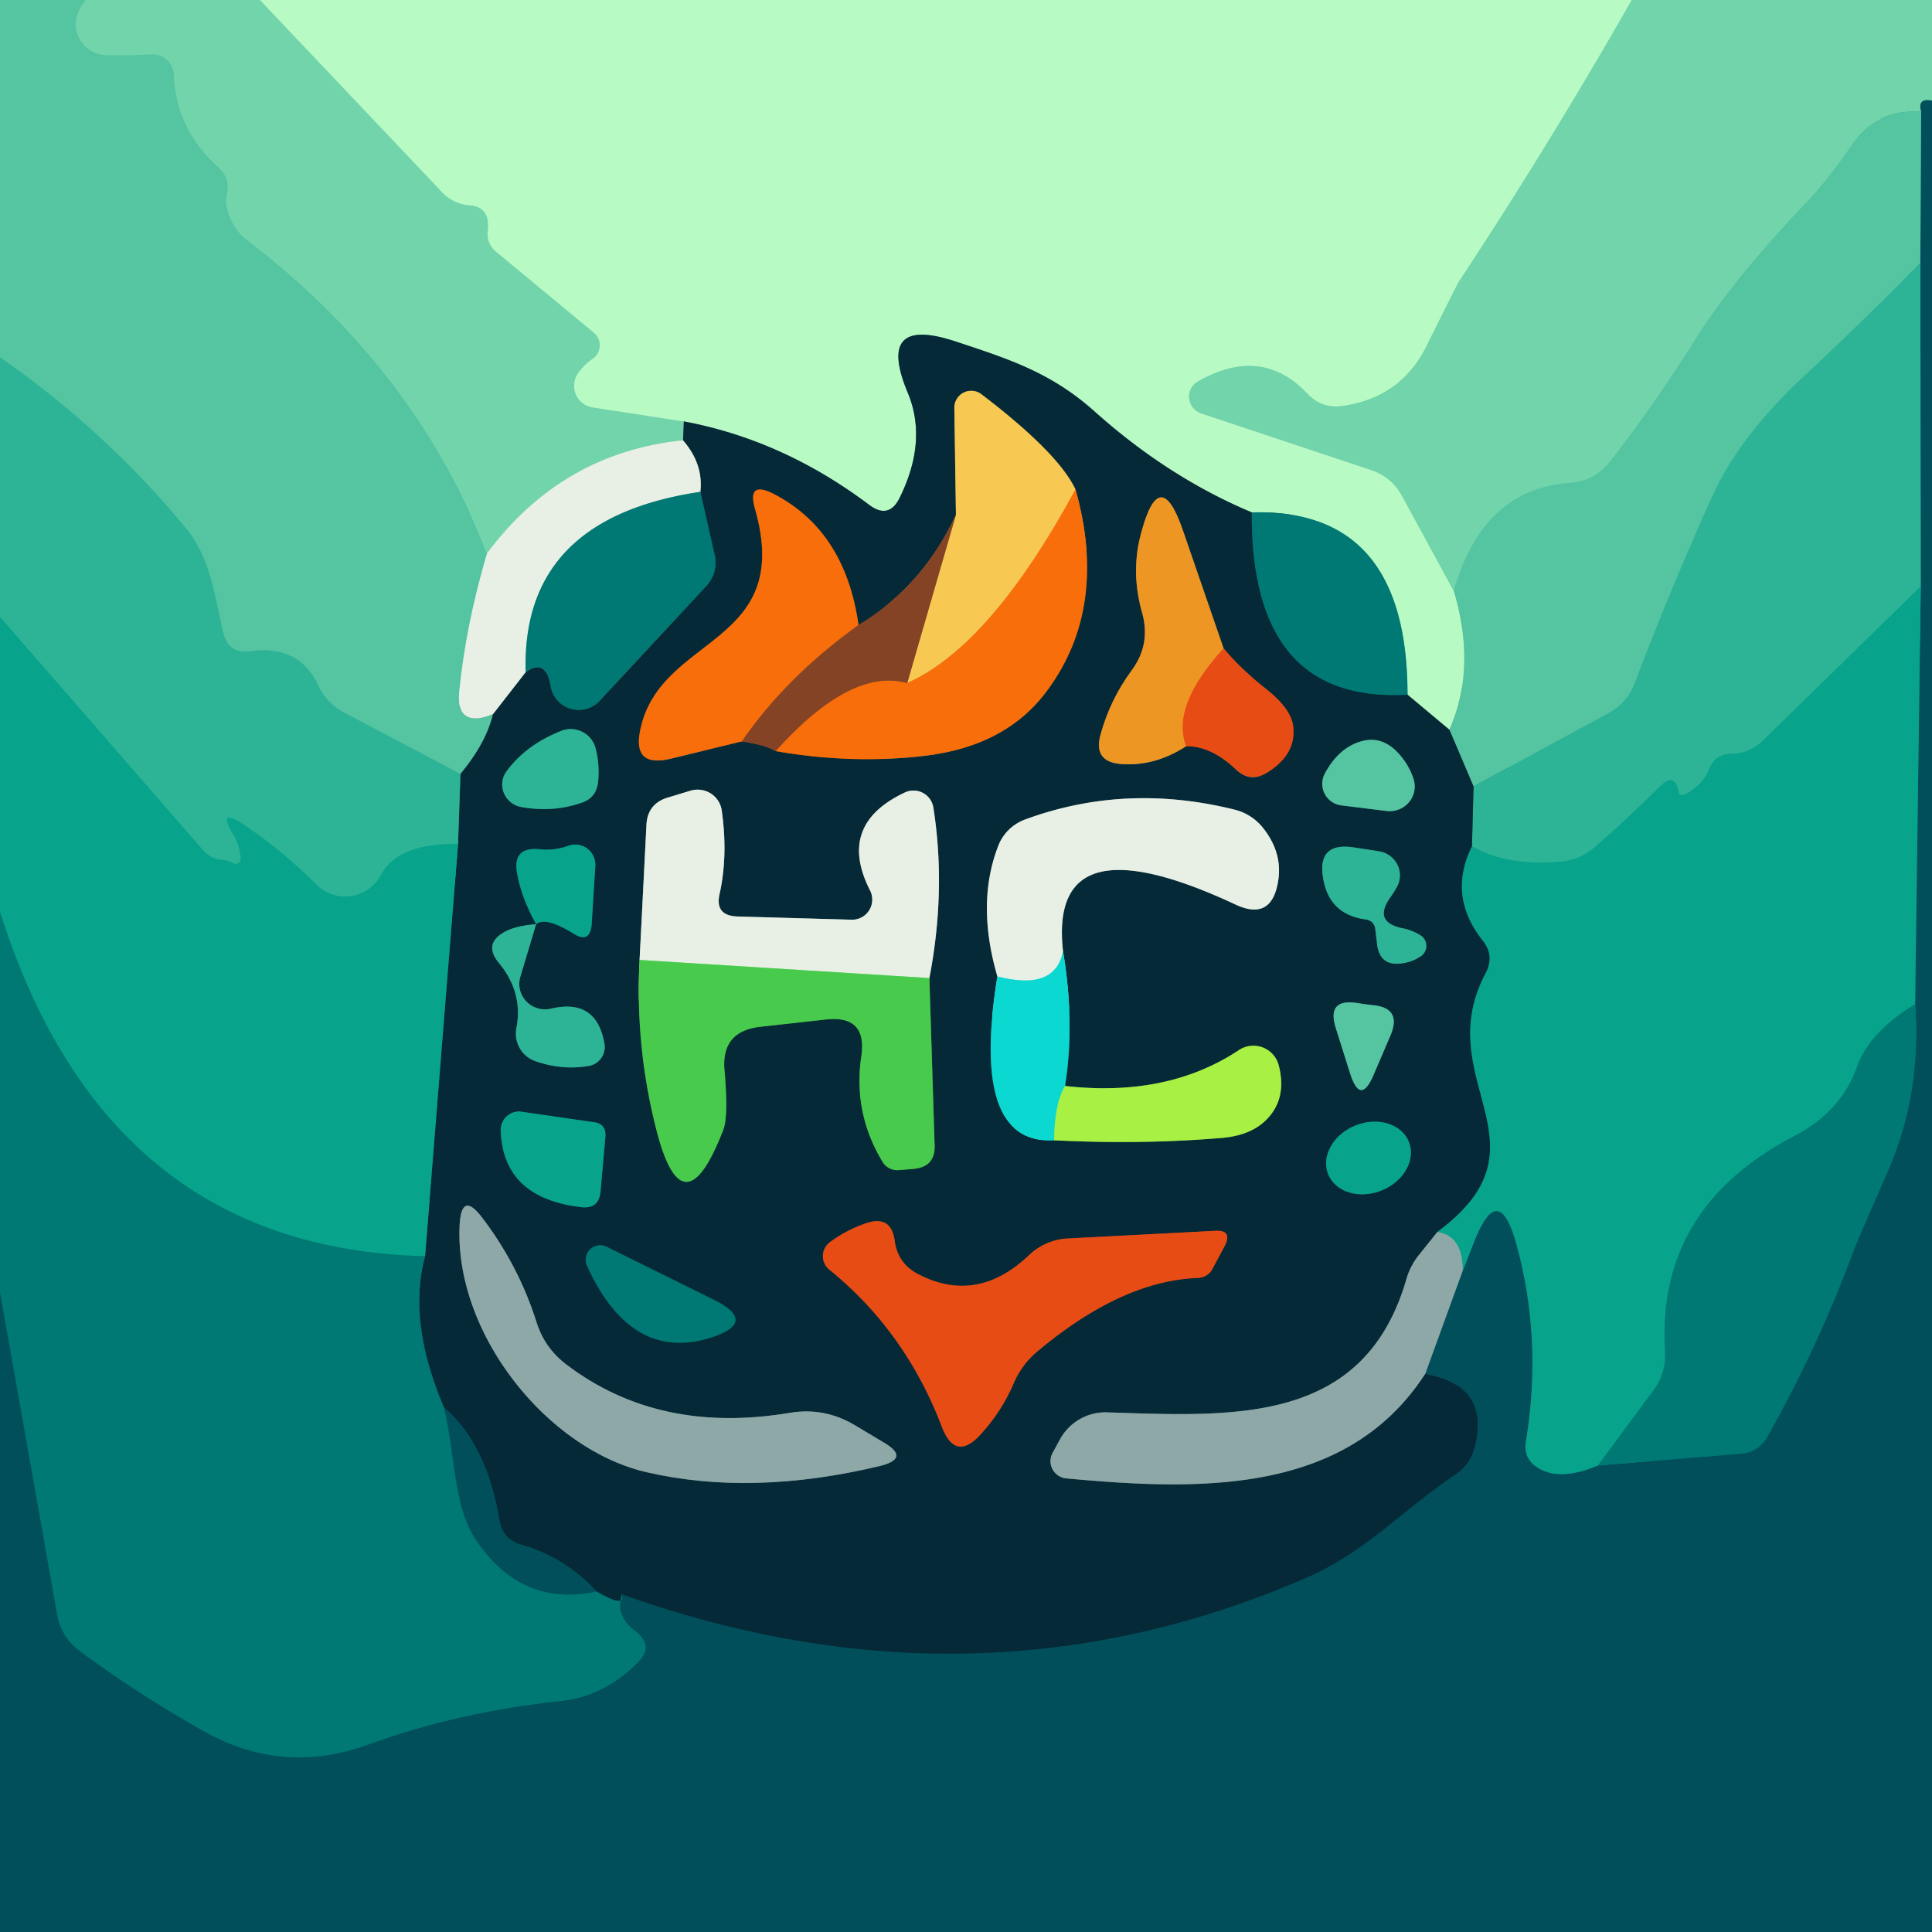 <?xml version="1.0" encoding="UTF-8" standalone="no"?>
<!DOCTYPE svg PUBLIC "-//W3C//DTD SVG 1.1//EN" "http://www.w3.org/Graphics/SVG/1.1/DTD/svg11.dtd">
<svg xmlns="http://www.w3.org/2000/svg" version="1.1" viewBox="0.00 0.00 48.00 48.00">
<g stroke-width="2.00" fill="none" stroke-linecap="butt">
<path stroke="#63cca6" vector-effect="non-scaling-stroke" d="
  M 2.13 0.00
  Q 1.73 0.52 1.97 0.95
  Q 2.20 1.37 2.69 1.37
  Q 3.24 1.38 3.77 1.35
  A 0.53 0.53 0.0 0 1 4.32 1.86
  Q 4.37 3.22 5.45 4.18
  A 0.65 0.65 0.0 0 1 5.64 4.81
  Q 5.59 5.02 5.65 5.22
  Q 5.78 5.68 6.13 5.96
  Q 10.33 9.16 12.10 13.75"
/>
<path stroke="#9edac3" vector-effect="non-scaling-stroke" d="
  M 12.10 13.75
  Q 11.57 15.55 11.41 17.19
  Q 11.37 17.61 11.54 17.76
  Q 11.77 17.95 12.25 17.74"
/>
<path stroke="#2d776c" vector-effect="non-scaling-stroke" d="
  M 12.25 17.74
  Q 12.08 18.46 11.44 19.23"
/>
<path stroke="#41bc9c" vector-effect="non-scaling-stroke" d="
  M 11.44 19.23
  L 8.54 17.70
  Q 8.11 17.47 7.90 17.02
  Q 7.43 16.02 6.23 16.18
  Q 5.67 16.26 5.54 15.70
  C 5.33 14.79 5.22 13.84 4.60 13.10
  Q 2.58 10.67 0.00 8.88"
/>
<path stroke="#95e7b7" vector-effect="non-scaling-stroke" d="
  M 6.46 0.00
  L 10.99 4.78
  Q 11.27 5.07 11.67 5.10
  Q 12.19 5.14 12.12 5.74
  A 0.57 0.56 24.4 0 0 12.31 6.24
  L 14.75 8.26
  A 0.41 0.41 0.0 0 1 14.72 8.92
  Q 14.50 9.07 14.36 9.28
  A 0.54 0.54 0.0 0 0 14.72 10.12
  L 16.99 10.47"
/>
<path stroke="#3c7f71" vector-effect="non-scaling-stroke" d="
  M 16.99 10.47
  L 16.97 10.94"
/>
<path stroke="#ade2c7" vector-effect="non-scaling-stroke" d="
  M 16.97 10.94
  Q 13.96 11.25 12.10 13.75"
/>
<path stroke="#95e7b7" vector-effect="non-scaling-stroke" d="
  M 40.54 0.00
  Q 38.50 3.58 36.25 6.99
  Q 36.21 7.05 35.44 8.60
  Q 34.80 9.89 33.33 10.09
  Q 32.84 10.15 32.49 9.79
  Q 31.35 8.57 29.76 9.48
  A 0.44 0.43 39.4 0 0 29.84 10.27
  L 34.07 11.68
  Q 34.57 11.85 34.82 12.30
  L 36.12 14.68"
/>
<path stroke="#86dfb3" vector-effect="non-scaling-stroke" d="
  M 36.12 14.68
  Q 36.69 16.61 36.01 18.13"
/>
<path stroke="#5f927e" vector-effect="non-scaling-stroke" d="
  M 36.01 18.13
  L 34.97 17.26"
/>
<path stroke="#5cb99c" vector-effect="non-scaling-stroke" d="
  M 34.97 17.26
  Q 34.97 12.62 31.10 12.73"
/>
<path stroke="#5f927e" vector-effect="non-scaling-stroke" d="
  M 31.10 12.73
  Q 29.02 11.86 27.18 10.21
  C 26.10 9.25 25.06 8.92 23.73 8.48
  Q 21.75 7.83 22.55 9.75
  Q 23.05 10.94 22.36 12.35
  Q 22.09 12.92 21.59 12.54
  Q 19.45 10.93 16.99 10.47"
/>
<path stroke="#399283" vector-effect="non-scaling-stroke" d="
  M 48.00 2.50
  Q 47.63 2.43 47.73 2.77"
/>
<path stroke="#63cca6" vector-effect="non-scaling-stroke" d="
  M 47.73 2.77
  Q 46.60 2.72 46.01 3.60
  Q 45.44 4.44 44.88 5.03
  Q 43.05 6.95 42.11 8.45
  Q 41.07 10.10 40.00 11.47
  Q 39.61 11.96 39.00 12.00
  Q 36.84 12.15 36.12 14.68"
/>
<path stroke="#006467" vector-effect="non-scaling-stroke" d="
  M 0.00 32.10
  L 1.42 40.11
  Q 1.52 40.67 1.97 41.01
  Q 3.41 42.08 5.06 43.01
  Q 7.02 44.11 9.13 43.35
  Q 11.37 42.53 13.94 42.26
  Q 15.00 42.15 15.84 41.31
  Q 16.27 40.88 15.78 40.52
  Q 15.28 40.15 15.45 39.61"
/>
<path stroke="#033c49" vector-effect="non-scaling-stroke" d="
  M 15.45 39.61
  Q 24.27 42.75 32.45 39.20
  C 33.91 38.57 34.84 37.52 36.12 36.66
  Q 36.54 36.39 36.65 35.90
  Q 37.00 34.42 35.41 34.13"
/>
<path stroke="#477c81" vector-effect="non-scaling-stroke" d="
  M 35.41 34.13
  L 36.34 31.57"
/>
<path stroke="#047973" vector-effect="non-scaling-stroke" d="
  M 36.34 31.57
  L 36.63 30.83
  Q 37.23 29.32 37.67 30.89
  Q 38.33 33.28 37.91 35.82
  Q 37.84 36.25 38.23 36.48
  Q 38.77 36.80 39.70 36.41"
/>
<path stroke="#006467" vector-effect="non-scaling-stroke" d="
  M 39.70 36.41
  L 43.22 36.12
  Q 43.70 36.09 43.93 35.66
  Q 45.19 33.42 46.08 31.00
  Q 46.12 30.89 46.92 29.06
  Q 47.74 27.17 47.58 24.95"
/>
<path stroke="#047973" vector-effect="non-scaling-stroke" d="
  M 47.58 24.95
  L 47.72 14.57"
/>
<path stroke="#178179" vector-effect="non-scaling-stroke" d="
  M 47.72 14.57
  L 47.71 6.53"
/>
<path stroke="#2a8a7e" vector-effect="non-scaling-stroke" d="
  M 47.71 6.53
  L 47.73 2.77"
/>
<path stroke="#41bc9c" vector-effect="non-scaling-stroke" d="
  M 47.71 6.53
  Q 46.30 7.97 44.86 9.31
  Q 43.21 10.84 42.54 12.34
  Q 41.53 14.56 40.61 16.99
  A 1.42 1.37 -4.8 0 1 39.98 17.71
  L 36.61 19.54"
/>
<path stroke="#2d776c" vector-effect="non-scaling-stroke" d="
  M 36.61 19.54
  L 36.01 18.13"
/>
<path stroke="#1aab91" vector-effect="non-scaling-stroke" d="
  M 47.72 14.57
  L 43.81 18.39
  Q 43.48 18.72 43.01 18.73
  Q 42.61 18.74 42.47 19.10
  Q 42.34 19.41 42.07 19.61
  Q 41.74 19.85 41.71 19.70
  Q 41.62 19.15 41.22 19.56
  Q 40.48 20.30 39.63 21.04
  Q 39.26 21.37 38.76 21.41
  Q 37.43 21.52 36.57 21.03"
/>
<path stroke="#196e67" vector-effect="non-scaling-stroke" d="
  M 36.57 21.03
  L 36.61 19.54"
/>
<path stroke="#035155" vector-effect="non-scaling-stroke" d="
  M 31.10 12.73
  Q 31.07 17.48 34.97 17.26"
/>
<path stroke="#066661" vector-effect="non-scaling-stroke" d="
  M 36.57 21.03
  Q 35.96 22.26 36.84 23.37
  Q 37.14 23.75 36.91 24.18
  C 35.50 26.85 38.66 28.43 35.71 30.61"
/>
<path stroke="#49696f" vector-effect="non-scaling-stroke" d="
  M 35.71 30.61
  L 35.26 31.17
  A 1.76 1.75 73.4 0 0 34.95 31.75
  C 33.91 35.41 30.65 35.19 27.51 35.09
  A 1.29 1.28 -74.8 0 0 26.33 35.77
  L 26.15 36.10
  A 0.43 0.43 0.0 0 0 26.49 36.73
  C 29.83 37.04 33.46 37.14 35.41 34.13"
/>
<path stroke="#035155" vector-effect="non-scaling-stroke" d="
  M 15.45 39.61
  Q 15.55 39.97 14.82 39.54"
/>
<path stroke="#033c49" vector-effect="non-scaling-stroke" d="
  M 14.82 39.54
  Q 14.04 38.69 12.95 38.38
  Q 12.49 38.25 12.41 37.78
  Q 12.09 35.87 11.03 34.97"
/>
<path stroke="#035155" vector-effect="non-scaling-stroke" d="
  M 11.03 34.97
  Q 10.12 32.83 10.56 31.21"
/>
<path stroke="#066661" vector-effect="non-scaling-stroke" d="
  M 10.56 31.21
  L 11.38 20.97"
/>
<path stroke="#196e67" vector-effect="non-scaling-stroke" d="
  M 11.38 20.97
  L 11.44 19.23"
/>
<path stroke="#778c8e" vector-effect="non-scaling-stroke" d="
  M 12.25 17.74
  L 13.06 16.70"
/>
<path stroke="#035155" vector-effect="non-scaling-stroke" d="
  M 13.06 16.70
  Q 13.56 16.33 13.68 17.05
  A 0.71 0.71 0.0 0 0 14.90 17.41
  L 17.54 14.57
  Q 17.86 14.22 17.75 13.76
  L 17.40 12.22"
/>
<path stroke="#778c8e" vector-effect="non-scaling-stroke" d="
  M 17.40 12.22
  Q 17.48 11.53 16.97 10.94"
/>
<path stroke="#45362e" vector-effect="non-scaling-stroke" d="
  M 23.75 12.79
  Q 22.93 14.56 21.33 15.53"
/>
<path stroke="#7e4c21" vector-effect="non-scaling-stroke" d="
  M 21.33 15.53
  Q 21.00 13.19 19.22 12.27
  Q 18.55 11.93 18.76 12.65
  C 19.73 16.06 16.41 15.76 15.91 18.12
  Q 15.70 19.08 16.66 18.85
  L 18.43 18.42"
/>
<path stroke="#45362e" vector-effect="non-scaling-stroke" d="
  M 18.43 18.42
  Q 19.00 18.50 19.27 18.66"
/>
<path stroke="#7e4c21" vector-effect="non-scaling-stroke" d="
  M 19.27 18.66
  Q 21.15 18.99 22.95 18.78
  Q 25.00 18.55 26.03 17.14
  Q 27.54 15.08 26.72 12.16"
/>
<path stroke="#7e7945" vector-effect="non-scaling-stroke" d="
  M 26.72 12.16
  Q 26.29 11.25 24.39 9.80
  A 0.42 0.42 0.0 0 0 23.71 10.14
  L 23.75 12.79"
/>
<path stroke="#f79b2f" vector-effect="non-scaling-stroke" d="
  M 26.72 12.16
  Q 24.61 16.05 22.54 16.97"
/>
<path stroke="#be863c" vector-effect="non-scaling-stroke" d="
  M 22.54 16.97
  L 23.75 12.79"
/>
<path stroke="#be5918" vector-effect="non-scaling-stroke" d="
  M 19.27 18.66
  Q 21.14 16.58 22.54 16.97"
/>
<path stroke="#be5918" vector-effect="non-scaling-stroke" d="
  M 21.33 15.53
  Q 19.54 16.81 18.43 18.42"
/>
<path stroke="#773b26" vector-effect="non-scaling-stroke" d="
  M 29.47 18.54
  Q 30.08 18.53 30.70 19.11
  Q 31.06 19.46 31.49 19.19
  Q 32.21 18.74 32.13 18.05
  Q 32.08 17.61 31.46 17.12
  Q 30.82 16.62 30.40 16.11"
/>
<path stroke="#7a602d" vector-effect="non-scaling-stroke" d="
  M 30.40 16.11
  L 29.39 13.18
  Q 28.82 11.52 28.36 13.21
  Q 28.08 14.20 28.38 15.24
  Q 28.59 16.01 28.12 16.65
  Q 27.58 17.38 27.34 18.26
  Q 27.16 18.92 27.84 18.98
  Q 28.68 19.05 29.47 18.54"
/>
<path stroke="#eb711c" vector-effect="non-scaling-stroke" d="
  M 30.40 16.11
  Q 29.09 17.54 29.47 18.54"
/>
<path stroke="#196e67" vector-effect="non-scaling-stroke" d="
  M 13.94 18.16
  Q 13.06 18.51 12.58 19.17
  A 0.57 0.56 22.4 0 0 12.95 20.05
  Q 13.73 20.19 14.43 19.95
  Q 14.82 19.83 14.86 19.42
  Q 14.90 19.00 14.80 18.60
  A 0.64 0.64 0.0 0 0 13.94 18.16"
/>
<path stroke="#2d776c" vector-effect="non-scaling-stroke" d="
  M 33.33 20.01
  L 34.46 20.15
  A 0.62 0.61 -5.5 0 0 35.12 19.36
  Q 35.00 18.98 34.71 18.68
  Q 34.30 18.26 33.78 18.43
  Q 33.25 18.60 32.92 19.21
  A 0.54 0.54 0.0 0 0 33.33 20.01"
/>
<path stroke="#277a42" vector-effect="non-scaling-stroke" d="
  M 15.89 23.85
  Q 15.78 25.94 16.28 27.96
  Q 16.95 30.71 17.97 28.07
  Q 18.10 27.72 18.00 26.60
  Q 17.91 25.62 18.89 25.51
  L 20.51 25.33
  Q 21.55 25.21 21.40 26.24
  Q 21.19 27.65 21.93 28.87
  A 0.43 0.42 -18.7 0 0 22.34 29.07
  L 22.70 29.04
  Q 23.24 28.99 23.22 28.45
  L 23.09 24.30"
/>
<path stroke="#778c8e" vector-effect="non-scaling-stroke" d="
  M 23.09 24.30
  Q 23.51 22.12 23.19 20.07
  A 0.50 0.50 0.0 0 0 22.48 19.69
  Q 20.78 20.49 21.62 22.13
  A 0.50 0.50 0.0 0 1 21.16 22.85
  L 18.32 22.77
  Q 17.75 22.75 17.88 22.20
  Q 18.09 21.24 17.93 20.13
  A 0.61 0.60 -11.9 0 0 17.17 19.64
  L 16.61 19.81
  Q 16.08 19.96 16.06 20.51
  L 15.89 23.85"
/>
<path stroke="#98dd98" vector-effect="non-scaling-stroke" d="
  M 23.09 24.30
  L 15.89 23.85"
/>
<path stroke="#098185" vector-effect="non-scaling-stroke" d="
  M 24.78 24.26
  Q 24.10 28.45 26.19 28.33"
/>
<path stroke="#578d3d" vector-effect="non-scaling-stroke" d="
  M 26.19 28.33
  Q 28.37 28.44 30.37 28.27
  Q 31.04 28.21 31.42 27.86
  Q 31.99 27.33 31.77 26.47
  A 0.65 0.65 0.0 0 0 30.78 26.09
  Q 29.00 27.27 26.46 26.98"
/>
<path stroke="#098185" vector-effect="non-scaling-stroke" d="
  M 26.46 26.98
  Q 26.71 25.42 26.41 23.63"
/>
<path stroke="#778c8e" vector-effect="non-scaling-stroke" d="
  M 26.41 23.63
  Q 26.04 20.30 30.69 22.47
  Q 31.58 22.89 31.75 21.92
  Q 31.88 21.20 31.38 20.57
  A 1.30 1.30 0.0 0 0 30.69 20.12
  Q 27.97 19.44 25.47 20.36
  A 1.14 1.11 -0.3 0 0 24.80 21.02
  Q 24.25 22.44 24.78 24.26"
/>
<path stroke="#7ae4db" vector-effect="non-scaling-stroke" d="
  M 26.41 23.63
  Q 26.22 24.63 24.78 24.26"
/>
<path stroke="#5ae48b" vector-effect="non-scaling-stroke" d="
  M 26.46 26.98
  Q 26.20 27.42 26.19 28.33"
/>
<path stroke="#196e67" vector-effect="non-scaling-stroke" d="
  M 13.32 22.96
  Q 12.83 23.00 12.56 23.14
  Q 11.99 23.44 12.40 23.93
  Q 13.00 24.66 12.83 25.54
  A 0.73 0.72 -74.5 0 0 13.29 26.36
  Q 13.97 26.60 14.64 26.48
  A 0.48 0.47 81.1 0 0 15.02 25.95
  Q 14.83 24.79 13.69 25.06
  A 0.64 0.63 1.6 0 1 12.93 24.26
  L 13.32 22.96"
/>
<path stroke="#066661" vector-effect="non-scaling-stroke" d="
  M 13.32 22.96
  Q 13.56 22.77 14.24 23.19
  Q 14.66 23.46 14.70 22.96
  L 14.79 21.52
  A 0.50 0.50 0.0 0 0 14.13 21.01
  Q 13.77 21.14 13.41 21.10
  Q 12.72 21.03 12.85 21.71
  Q 12.96 22.32 13.32 22.96"
/>
<path stroke="#196e67" vector-effect="non-scaling-stroke" d="
  M 34.56 22.27
  Q 34.65 22.14 34.72 22.01
  A 0.61 0.60 17.1 0 0 34.26 21.15
  L 33.61 21.05
  Q 32.73 20.93 32.87 21.80
  Q 33.01 22.71 33.91 22.84
  Q 34.15 22.87 34.17 23.10
  L 34.21 23.43
  Q 34.27 24.03 34.86 23.93
  Q 35.11 23.89 35.31 23.75
  A 0.31 0.31 0.0 0 0 35.31 23.25
  Q 35.11 23.12 34.88 23.07
  Q 34.08 22.92 34.56 22.27"
/>
<path stroke="#2d776c" vector-effect="non-scaling-stroke" d="
  M 33.55 26.69
  Q 33.80 27.46 34.12 26.72
  L 34.54 25.74
  Q 34.85 25.03 34.08 24.97
  Q 33.90 24.95 33.72 24.92
  Q 32.95 24.80 33.19 25.55
  L 33.55 26.69"
/>
<path stroke="#066661" vector-effect="non-scaling-stroke" d="
  M 12.95 27.62
  A 0.46 0.45 -87.4 0 0 12.44 28.09
  Q 12.50 29.76 14.43 29.99
  Q 14.88 30.05 14.92 29.60
  L 15.04 28.25
  Q 15.07 27.92 14.75 27.88
  L 12.95 27.62"
/>
<path stroke="#066661" vector-effect="non-scaling-stroke" d="
  M 35.002 28.367
  A 1.08 0.87 -21.9 0 0 33.675 27.963
  A 1.08 0.87 -21.9 0 0 32.998 29.173
  A 1.08 0.87 -21.9 0 0 34.325 29.577
  A 1.08 0.87 -21.9 0 0 35.002 28.367"
/>
<path stroke="#49696f" vector-effect="non-scaling-stroke" d="
  M 11.42 30.42
  C 11.28 33.13 13.60 36.02 16.08 36.58
  Q 18.70 37.18 21.87 36.42
  Q 22.62 36.23 21.96 35.84
  L 21.24 35.41
  Q 20.49 34.96 19.63 35.10
  Q 16.37 35.65 14.07 33.90
  Q 13.53 33.49 13.33 32.85
  Q 12.88 31.43 11.97 30.24
  Q 11.47 29.59 11.42 30.42"
/>
<path stroke="#773b26" vector-effect="non-scaling-stroke" d="
  M 25.78 33.57
  Q 27.87 31.82 29.76 31.75
  A 0.43 0.41 11.8 0 0 30.12 31.53
  L 30.42 30.97
  Q 30.64 30.55 30.18 30.58
  L 26.52 30.77
  A 1.50 1.50 0.0 0 0 25.57 31.18
  Q 24.27 32.42 22.80 31.65
  Q 22.31 31.39 22.23 30.84
  Q 22.15 30.18 21.52 30.39
  Q 21.00 30.57 20.61 30.87
  A 0.43 0.43 0.0 0 0 20.60 31.54
  Q 22.50 33.08 23.40 35.45
  Q 23.74 36.33 24.37 35.63
  Q 24.88 35.07 25.18 34.38
  A 2.10 2.09 81.7 0 1 25.78 33.57"
/>
<path stroke="#035155" vector-effect="non-scaling-stroke" d="
  M 17.71 32.28
  L 15.08 30.98
  A 0.36 0.36 0.0 0 0 14.59 31.46
  Q 15.68 33.84 17.64 33.24
  Q 18.87 32.85 17.71 32.28"
/>
<path stroke="#1aab91" vector-effect="non-scaling-stroke" d="
  M 11.38 20.97
  Q 9.89 20.95 9.47 21.73
  A 1.01 1.01 0.0 0 1 7.86 21.98
  Q 6.99 21.11 6.04 20.48
  Q 5.39 20.05 5.79 20.72
  Q 5.97 21.02 5.98 21.34
  A 0.12 0.12 0.0 0 1 5.80 21.45
  Q 5.68 21.38 5.54 21.37
  Q 5.24 21.35 5.04 21.12
  L 0.00 15.33"
/>
<path stroke="#74b4ac" vector-effect="non-scaling-stroke" d="
  M 17.40 12.22
  Q 12.95 12.88 13.06 16.70"
/>
<path stroke="#048e7f" vector-effect="non-scaling-stroke" d="
  M 47.58 24.95
  Q 46.44 25.65 46.14 26.50
  Q 45.75 27.61 44.59 28.22
  Q 41.14 30.01 41.37 33.59
  A 1.45 1.44 -28.5 0 1 41.09 34.53
  L 39.70 36.41"
/>
<path stroke="#4aa699" vector-effect="non-scaling-stroke" d="
  M 36.34 31.57
  Q 36.34 30.70 35.71 30.61"
/>
<path stroke="#048e7f" vector-effect="non-scaling-stroke" d="
  M 10.56 31.21
  Q 2.64 31.02 0.00 22.66"
/>
<path stroke="#006467" vector-effect="non-scaling-stroke" d="
  M 11.03 34.97
  C 11.31 36.08 11.25 37.39 11.82 38.25
  Q 12.95 39.94 14.82 39.54"
/>
</g>
<path fill="#54c4a1" d="
  M 0.00 0.00
  L 2.13 0.00
  Q 1.73 0.52 1.97 0.95
  Q 2.20 1.37 2.69 1.37
  Q 3.24 1.38 3.77 1.35
  A 0.53 0.53 0.0 0 1 4.32 1.86
  Q 4.37 3.22 5.45 4.18
  A 0.65 0.65 0.0 0 1 5.64 4.81
  Q 5.59 5.02 5.65 5.22
  Q 5.78 5.68 6.13 5.96
  Q 10.33 9.16 12.10 13.75
  Q 11.57 15.55 11.41 17.19
  Q 11.37 17.61 11.54 17.76
  Q 11.77 17.95 12.25 17.74
  Q 12.08 18.46 11.44 19.23
  L 8.54 17.70
  Q 8.11 17.47 7.90 17.02
  Q 7.43 16.02 6.23 16.18
  Q 5.67 16.26 5.54 15.70
  C 5.33 14.79 5.22 13.84 4.60 13.10
  Q 2.58 10.67 0.00 8.88
  L 0.00 0.00
  Z"
/>
<path fill="#72d4aa" d="
  M 2.13 0.00
  L 6.46 0.00
  L 10.99 4.78
  Q 11.27 5.07 11.67 5.10
  Q 12.19 5.14 12.12 5.74
  A 0.57 0.56 24.4 0 0 12.31 6.24
  L 14.75 8.26
  A 0.41 0.41 0.0 0 1 14.72 8.92
  Q 14.50 9.07 14.36 9.28
  A 0.54 0.54 0.0 0 0 14.72 10.12
  L 16.99 10.47
  L 16.97 10.94
  Q 13.96 11.25 12.10 13.75
  Q 10.33 9.16 6.13 5.96
  Q 5.78 5.68 5.65 5.22
  Q 5.59 5.02 5.64 4.81
  A 0.65 0.65 0.0 0 0 5.45 4.18
  Q 4.37 3.22 4.32 1.86
  A 0.53 0.53 0.0 0 0 3.77 1.35
  Q 3.24 1.38 2.69 1.37
  Q 2.20 1.37 1.97 0.95
  Q 1.73 0.52 2.13 0.00
  Z"
/>
<path fill="#b8fac4" d="
  M 6.46 0.00
  L 40.54 0.00
  Q 38.50 3.58 36.25 6.99
  Q 36.21 7.05 35.44 8.60
  Q 34.80 9.89 33.33 10.09
  Q 32.84 10.15 32.49 9.79
  Q 31.35 8.57 29.76 9.48
  A 0.44 0.43 39.4 0 0 29.84 10.27
  L 34.07 11.68
  Q 34.57 11.85 34.82 12.30
  L 36.12 14.68
  Q 36.69 16.61 36.01 18.13
  L 34.97 17.26
  Q 34.97 12.62 31.10 12.73
  Q 29.02 11.86 27.18 10.21
  C 26.10 9.25 25.06 8.92 23.73 8.48
  Q 21.75 7.83 22.55 9.75
  Q 23.05 10.94 22.36 12.35
  Q 22.09 12.92 21.59 12.54
  Q 19.45 10.93 16.99 10.47
  L 14.72 10.12
  A 0.54 0.54 0.0 0 1 14.36 9.28
  Q 14.50 9.07 14.72 8.92
  A 0.41 0.41 0.0 0 0 14.75 8.26
  L 12.31 6.24
  A 0.57 0.56 24.4 0 1 12.12 5.74
  Q 12.19 5.14 11.67 5.10
  Q 11.27 5.07 10.99 4.78
  L 6.46 0.00
  Z"
/>
<path fill="#72d4aa" d="
  M 40.54 0.00
  L 48.00 0.00
  L 48.00 2.50
  Q 47.63 2.43 47.73 2.77
  Q 46.60 2.72 46.01 3.60
  Q 45.44 4.44 44.88 5.03
  Q 43.05 6.95 42.11 8.45
  Q 41.07 10.10 40.00 11.47
  Q 39.61 11.96 39.00 12.00
  Q 36.84 12.15 36.12 14.68
  L 34.82 12.30
  Q 34.57 11.85 34.07 11.68
  L 29.84 10.27
  A 0.44 0.43 39.4 0 1 29.76 9.48
  Q 31.35 8.57 32.49 9.79
  Q 32.84 10.15 33.33 10.09
  Q 34.80 9.89 35.44 8.60
  Q 36.21 7.05 36.25 6.99
  Q 38.50 3.58 40.54 0.00
  Z"
/>
<path fill="#004f5b" d="
  M 48.00 2.50
  L 48.00 48.00
  L 0.00 48.00
  L 0.00 32.10
  L 1.42 40.11
  Q 1.52 40.67 1.97 41.01
  Q 3.41 42.08 5.06 43.01
  Q 7.02 44.11 9.13 43.35
  Q 11.37 42.53 13.94 42.26
  Q 15.00 42.15 15.84 41.31
  Q 16.27 40.88 15.78 40.52
  Q 15.28 40.15 15.45 39.61
  Q 24.27 42.75 32.45 39.20
  C 33.91 38.57 34.84 37.52 36.12 36.66
  Q 36.54 36.39 36.65 35.90
  Q 37.00 34.42 35.41 34.13
  L 36.34 31.57
  L 36.63 30.83
  Q 37.23 29.32 37.67 30.89
  Q 38.33 33.28 37.91 35.82
  Q 37.84 36.25 38.23 36.48
  Q 38.77 36.80 39.70 36.41
  L 43.22 36.12
  Q 43.70 36.09 43.93 35.66
  Q 45.19 33.42 46.08 31.00
  Q 46.12 30.89 46.92 29.06
  Q 47.74 27.17 47.58 24.95
  L 47.72 14.57
  L 47.71 6.53
  L 47.73 2.77
  Q 47.63 2.43 48.00 2.50
  Z"
/>
<path fill="#54c4a1" d="
  M 47.73 2.77
  L 47.71 6.53
  Q 46.30 7.97 44.86 9.31
  Q 43.21 10.84 42.54 12.34
  Q 41.53 14.56 40.61 16.99
  A 1.42 1.37 -4.8 0 1 39.98 17.71
  L 36.61 19.54
  L 36.01 18.13
  Q 36.69 16.61 36.12 14.68
  Q 36.84 12.15 39.00 12.00
  Q 39.61 11.96 40.00 11.47
  Q 41.07 10.10 42.11 8.45
  Q 43.05 6.95 44.88 5.03
  Q 45.44 4.44 46.01 3.60
  Q 46.60 2.72 47.73 2.77
  Z"
/>
<path fill="#2db396" d="
  M 47.71 6.53
  L 47.72 14.57
  L 43.81 18.39
  Q 43.48 18.72 43.01 18.73
  Q 42.61 18.74 42.47 19.10
  Q 42.34 19.41 42.07 19.61
  Q 41.74 19.85 41.71 19.70
  Q 41.62 19.15 41.22 19.56
  Q 40.48 20.30 39.63 21.04
  Q 39.26 21.37 38.76 21.41
  Q 37.43 21.52 36.57 21.03
  L 36.61 19.54
  L 39.98 17.71
  A 1.42 1.37 -4.8 0 0 40.61 16.99
  Q 41.53 14.56 42.54 12.34
  Q 43.21 10.84 44.86 9.31
  Q 46.30 7.97 47.71 6.53
  Z"
/>
<path fill="#052937" d="
  M 31.10 12.73
  Q 31.07 17.48 34.97 17.26
  L 36.01 18.13
  L 36.61 19.54
  L 36.57 21.03
  Q 35.96 22.26 36.84 23.37
  Q 37.14 23.75 36.91 24.18
  C 35.50 26.85 38.66 28.43 35.71 30.61
  L 35.26 31.17
  A 1.76 1.75 73.4 0 0 34.95 31.75
  C 33.91 35.41 30.65 35.19 27.51 35.09
  A 1.29 1.28 -74.8 0 0 26.33 35.77
  L 26.15 36.10
  A 0.43 0.43 0.0 0 0 26.49 36.73
  C 29.83 37.04 33.46 37.14 35.41 34.13
  Q 37.00 34.42 36.65 35.90
  Q 36.54 36.39 36.12 36.66
  C 34.84 37.52 33.91 38.57 32.45 39.20
  Q 24.27 42.75 15.45 39.61
  Q 15.55 39.97 14.82 39.54
  Q 14.04 38.69 12.95 38.38
  Q 12.49 38.25 12.41 37.78
  Q 12.09 35.87 11.03 34.97
  Q 10.12 32.83 10.56 31.21
  L 11.38 20.97
  L 11.44 19.23
  Q 12.08 18.46 12.25 17.74
  L 13.06 16.70
  Q 13.56 16.33 13.68 17.05
  A 0.71 0.71 0.0 0 0 14.90 17.41
  L 17.54 14.57
  Q 17.86 14.22 17.75 13.76
  L 17.40 12.22
  Q 17.48 11.53 16.97 10.94
  L 16.99 10.47
  Q 19.45 10.93 21.59 12.54
  Q 22.09 12.92 22.36 12.35
  Q 23.05 10.94 22.55 9.75
  Q 21.75 7.83 23.73 8.48
  C 25.06 8.92 26.10 9.25 27.18 10.21
  Q 29.02 11.86 31.10 12.73
  Z
  M 23.75 12.79
  Q 22.93 14.56 21.33 15.53
  Q 21.00 13.19 19.22 12.27
  Q 18.55 11.93 18.76 12.65
  C 19.73 16.06 16.41 15.76 15.91 18.12
  Q 15.70 19.08 16.66 18.85
  L 18.43 18.42
  Q 19.00 18.50 19.27 18.66
  Q 21.15 18.99 22.95 18.78
  Q 25.00 18.55 26.03 17.14
  Q 27.54 15.08 26.72 12.16
  Q 26.29 11.25 24.39 9.80
  A 0.42 0.42 0.0 0 0 23.71 10.14
  L 23.75 12.79
  Z
  M 29.47 18.54
  Q 30.08 18.53 30.70 19.11
  Q 31.06 19.46 31.49 19.19
  Q 32.21 18.74 32.13 18.05
  Q 32.08 17.61 31.46 17.12
  Q 30.82 16.62 30.40 16.11
  L 29.39 13.18
  Q 28.82 11.52 28.36 13.21
  Q 28.08 14.20 28.38 15.24
  Q 28.59 16.01 28.12 16.65
  Q 27.58 17.38 27.34 18.26
  Q 27.16 18.92 27.84 18.98
  Q 28.68 19.05 29.47 18.54
  Z
  M 13.94 18.16
  Q 13.06 18.51 12.58 19.17
  A 0.57 0.56 22.4 0 0 12.95 20.05
  Q 13.73 20.19 14.43 19.95
  Q 14.82 19.83 14.86 19.42
  Q 14.90 19.00 14.80 18.60
  A 0.64 0.64 0.0 0 0 13.94 18.16
  Z
  M 33.33 20.01
  L 34.46 20.15
  A 0.62 0.61 -5.5 0 0 35.12 19.36
  Q 35.00 18.98 34.71 18.68
  Q 34.30 18.26 33.78 18.43
  Q 33.25 18.60 32.92 19.21
  A 0.54 0.54 0.0 0 0 33.33 20.01
  Z
  M 15.89 23.85
  Q 15.78 25.94 16.28 27.96
  Q 16.95 30.71 17.97 28.07
  Q 18.10 27.72 18.00 26.60
  Q 17.91 25.62 18.89 25.51
  L 20.51 25.33
  Q 21.55 25.21 21.40 26.24
  Q 21.19 27.65 21.93 28.87
  A 0.43 0.42 -18.7 0 0 22.34 29.07
  L 22.70 29.04
  Q 23.24 28.99 23.22 28.45
  L 23.09 24.30
  Q 23.51 22.12 23.19 20.07
  A 0.50 0.50 0.0 0 0 22.48 19.69
  Q 20.78 20.49 21.62 22.13
  A 0.50 0.50 0.0 0 1 21.16 22.85
  L 18.32 22.77
  Q 17.75 22.75 17.88 22.20
  Q 18.09 21.24 17.93 20.13
  A 0.61 0.60 -11.9 0 0 17.17 19.64
  L 16.61 19.81
  Q 16.08 19.96 16.06 20.51
  L 15.89 23.85
  Z
  M 24.78 24.26
  Q 24.10 28.45 26.19 28.33
  Q 28.37 28.44 30.37 28.27
  Q 31.04 28.21 31.42 27.86
  Q 31.99 27.33 31.77 26.47
  A 0.65 0.65 0.0 0 0 30.78 26.09
  Q 29.00 27.27 26.46 26.98
  Q 26.71 25.42 26.41 23.63
  Q 26.04 20.30 30.69 22.47
  Q 31.58 22.89 31.75 21.92
  Q 31.88 21.20 31.38 20.57
  A 1.30 1.30 0.0 0 0 30.69 20.12
  Q 27.97 19.44 25.47 20.36
  A 1.14 1.11 -0.3 0 0 24.80 21.02
  Q 24.25 22.44 24.78 24.26
  Z
  M 13.32 22.96
  Q 12.83 23.00 12.56 23.14
  Q 11.99 23.44 12.40 23.93
  Q 13.00 24.66 12.83 25.54
  A 0.73 0.72 -74.5 0 0 13.29 26.36
  Q 13.97 26.60 14.64 26.48
  A 0.48 0.47 81.1 0 0 15.02 25.95
  Q 14.83 24.79 13.69 25.06
  A 0.64 0.63 1.6 0 1 12.93 24.26
  L 13.32 22.96
  Q 13.56 22.77 14.24 23.19
  Q 14.66 23.46 14.70 22.96
  L 14.79 21.52
  A 0.50 0.50 0.0 0 0 14.13 21.01
  Q 13.77 21.14 13.41 21.10
  Q 12.72 21.03 12.85 21.71
  Q 12.96 22.32 13.32 22.96
  Z
  M 34.56 22.27
  Q 34.65 22.14 34.72 22.01
  A 0.61 0.60 17.1 0 0 34.26 21.15
  L 33.61 21.05
  Q 32.73 20.93 32.87 21.80
  Q 33.01 22.71 33.91 22.84
  Q 34.15 22.87 34.17 23.10
  L 34.21 23.43
  Q 34.27 24.03 34.86 23.93
  Q 35.11 23.89 35.31 23.75
  A 0.31 0.31 0.0 0 0 35.31 23.25
  Q 35.11 23.12 34.88 23.07
  Q 34.08 22.92 34.56 22.27
  Z
  M 33.55 26.69
  Q 33.80 27.46 34.12 26.72
  L 34.54 25.74
  Q 34.85 25.03 34.08 24.97
  Q 33.90 24.95 33.72 24.92
  Q 32.95 24.80 33.19 25.55
  L 33.55 26.69
  Z
  M 12.95 27.62
  A 0.46 0.45 -87.4 0 0 12.44 28.09
  Q 12.50 29.76 14.43 29.99
  Q 14.88 30.05 14.92 29.60
  L 15.04 28.25
  Q 15.07 27.92 14.75 27.88
  L 12.95 27.62
  Z
  M 35.002 28.367
  A 1.08 0.87 -21.9 0 0 33.675 27.963
  A 1.08 0.87 -21.9 0 0 32.998 29.173
  A 1.08 0.87 -21.9 0 0 34.325 29.577
  A 1.08 0.87 -21.9 0 0 35.002 28.367
  Z
  M 11.42 30.42
  C 11.28 33.13 13.60 36.02 16.08 36.58
  Q 18.70 37.18 21.87 36.42
  Q 22.62 36.23 21.96 35.84
  L 21.24 35.41
  Q 20.49 34.96 19.63 35.10
  Q 16.37 35.65 14.07 33.90
  Q 13.53 33.49 13.33 32.85
  Q 12.88 31.43 11.97 30.24
  Q 11.47 29.59 11.42 30.42
  Z
  M 25.78 33.57
  Q 27.87 31.82 29.76 31.75
  A 0.43 0.41 11.8 0 0 30.12 31.53
  L 30.42 30.97
  Q 30.64 30.55 30.18 30.58
  L 26.52 30.77
  A 1.50 1.50 0.0 0 0 25.57 31.18
  Q 24.27 32.42 22.80 31.65
  Q 22.31 31.39 22.23 30.84
  Q 22.15 30.18 21.52 30.39
  Q 21.00 30.57 20.61 30.87
  A 0.43 0.43 0.0 0 0 20.60 31.54
  Q 22.50 33.08 23.40 35.45
  Q 23.74 36.33 24.37 35.63
  Q 24.88 35.07 25.18 34.38
  A 2.10 2.09 81.7 0 1 25.78 33.57
  Z
  M 17.71 32.28
  L 15.08 30.98
  A 0.36 0.36 0.0 0 0 14.59 31.46
  Q 15.68 33.84 17.64 33.24
  Q 18.87 32.85 17.71 32.28
  Z"
/>
<path fill="#2db396" d="
  M 0.00 8.88
  Q 2.58 10.67 4.60 13.10
  C 5.22 13.84 5.33 14.79 5.54 15.70
  Q 5.67 16.26 6.23 16.18
  Q 7.43 16.02 7.90 17.02
  Q 8.11 17.47 8.54 17.70
  L 11.44 19.23
  L 11.38 20.97
  Q 9.89 20.95 9.47 21.73
  A 1.01 1.01 0.0 0 1 7.86 21.98
  Q 6.99 21.11 6.04 20.48
  Q 5.39 20.05 5.79 20.72
  Q 5.97 21.02 5.98 21.34
  A 0.12 0.12 0.0 0 1 5.80 21.45
  Q 5.68 21.38 5.54 21.37
  Q 5.24 21.35 5.04 21.12
  L 0.00 15.33
  L 0.00 8.88
  Z"
/>
<path fill="#f7c852" d="
  M 26.72 12.16
  Q 24.61 16.05 22.54 16.97
  L 23.75 12.79
  L 23.71 10.14
  A 0.42 0.42 0.0 0 1 24.39 9.80
  Q 26.29 11.25 26.72 12.16
  Z"
/>
<path fill="#e8efe4" d="
  M 16.97 10.94
  Q 17.48 11.53 17.40 12.22
  Q 12.95 12.88 13.06 16.70
  L 12.25 17.74
  Q 11.77 17.95 11.54 17.76
  Q 11.37 17.61 11.41 17.19
  Q 11.57 15.55 12.10 13.75
  Q 13.96 11.25 16.97 10.94
  Z"
/>
<path fill="#f76e0b" d="
  M 21.33 15.53
  Q 19.54 16.81 18.43 18.42
  L 16.66 18.85
  Q 15.70 19.08 15.91 18.12
  C 16.41 15.76 19.73 16.06 18.76 12.65
  Q 18.55 11.93 19.22 12.27
  Q 21.00 13.19 21.33 15.53
  Z"
/>
<path fill="#007873" d="
  M 17.40 12.22
  L 17.75 13.76
  Q 17.86 14.22 17.54 14.57
  L 14.90 17.41
  A 0.71 0.71 0.0 0 1 13.68 17.05
  Q 13.56 16.33 13.06 16.70
  Q 12.95 12.88 17.40 12.22
  Z"
/>
<path fill="#f76e0b" d="
  M 26.72 12.16
  Q 27.54 15.08 26.03 17.14
  Q 25.00 18.55 22.95 18.78
  Q 21.15 18.99 19.27 18.66
  Q 21.14 16.58 22.54 16.97
  Q 24.61 16.05 26.72 12.16
  Z"
/>
<path fill="#ee9623" d="
  M 30.40 16.11
  Q 29.09 17.54 29.47 18.54
  Q 28.68 19.05 27.84 18.98
  Q 27.16 18.92 27.34 18.26
  Q 27.58 17.38 28.12 16.65
  Q 28.59 16.01 28.38 15.24
  Q 28.08 14.20 28.36 13.21
  Q 28.82 11.52 29.39 13.18
  L 30.40 16.11
  Z"
/>
<path fill="#854325" d="
  M 23.75 12.79
  L 22.54 16.97
  Q 21.14 16.58 19.27 18.66
  Q 19.00 18.50 18.43 18.42
  Q 19.54 16.81 21.33 15.53
  Q 22.93 14.56 23.75 12.79
  Z"
/>
<path fill="#007873" d="
  M 31.10 12.73
  Q 34.97 12.62 34.97 17.26
  Q 31.07 17.48 31.10 12.73
  Z"
/>
<path fill="#07a38b" d="
  M 47.72 14.57
  L 47.58 24.95
  Q 46.44 25.65 46.14 26.50
  Q 45.75 27.61 44.59 28.22
  Q 41.14 30.01 41.37 33.59
  A 1.45 1.44 -28.5 0 1 41.09 34.53
  L 39.70 36.41
  Q 38.77 36.80 38.23 36.48
  Q 37.84 36.25 37.91 35.82
  Q 38.33 33.28 37.67 30.89
  Q 37.23 29.32 36.63 30.83
  L 36.34 31.57
  Q 36.34 30.70 35.71 30.61
  C 38.66 28.43 35.50 26.85 36.91 24.18
  Q 37.14 23.75 36.84 23.37
  Q 35.96 22.26 36.57 21.03
  Q 37.43 21.52 38.76 21.41
  Q 39.26 21.37 39.63 21.04
  Q 40.48 20.30 41.22 19.56
  Q 41.62 19.15 41.71 19.70
  Q 41.74 19.85 42.07 19.61
  Q 42.34 19.41 42.47 19.10
  Q 42.61 18.74 43.01 18.73
  Q 43.48 18.72 43.81 18.39
  L 47.72 14.57
  Z"
/>
<path fill="#07a38b" d="
  M 0.00 15.33
  L 5.04 21.12
  Q 5.24 21.35 5.54 21.37
  Q 5.68 21.38 5.80 21.45
  A 0.12 0.12 0.0 0 0 5.98 21.34
  Q 5.97 21.02 5.79 20.72
  Q 5.39 20.05 6.04 20.48
  Q 6.99 21.11 7.86 21.98
  A 1.01 1.01 0.0 0 0 9.47 21.73
  Q 9.89 20.95 11.38 20.97
  L 10.56 31.21
  Q 2.64 31.02 0.00 22.66
  L 0.00 15.33
  Z"
/>
<path fill="#e84c15" d="
  M 30.40 16.11
  Q 30.82 16.62 31.46 17.12
  Q 32.08 17.61 32.13 18.05
  Q 32.21 18.74 31.49 19.19
  Q 31.06 19.46 30.70 19.11
  Q 30.08 18.53 29.47 18.54
  Q 29.09 17.54 30.40 16.11
  Z"
/>
<path fill="#2db396" d="
  M 13.94 18.16
  A 0.64 0.64 0.0 0 1 14.80 18.60
  Q 14.90 19.00 14.86 19.42
  Q 14.82 19.83 14.43 19.95
  Q 13.73 20.19 12.95 20.05
  A 0.57 0.56 22.4 0 1 12.58 19.17
  Q 13.06 18.51 13.94 18.16
  Z"
/>
<path fill="#54c4a1" d="
  M 32.92 19.21
  Q 33.25 18.60 33.78 18.43
  Q 34.30 18.26 34.71 18.68
  Q 35.00 18.98 35.12 19.36
  A 0.62 0.61 -5.5 0 1 34.46 20.15
  L 33.33 20.01
  A 0.54 0.54 0.0 0 1 32.92 19.21
  Z"
/>
<path fill="#e8efe4" d="
  M 23.09 24.30
  L 15.89 23.85
  L 16.06 20.51
  Q 16.08 19.96 16.61 19.81
  L 17.17 19.64
  A 0.61 0.60 -11.9 0 1 17.93 20.13
  Q 18.09 21.24 17.88 22.20
  Q 17.75 22.75 18.32 22.77
  L 21.16 22.85
  A 0.50 0.50 0.0 0 0 21.62 22.13
  Q 20.78 20.49 22.48 19.69
  A 0.50 0.50 0.0 0 1 23.19 20.07
  Q 23.51 22.12 23.09 24.30
  Z"
/>
<path fill="#e8efe4" d="
  M 26.41 23.63
  Q 26.22 24.63 24.78 24.26
  Q 24.25 22.44 24.80 21.02
  A 1.14 1.11 -0.3 0 1 25.47 20.36
  Q 27.97 19.44 30.69 20.12
  A 1.30 1.30 0.0 0 1 31.38 20.57
  Q 31.88 21.20 31.75 21.92
  Q 31.58 22.89 30.69 22.47
  Q 26.04 20.30 26.41 23.63
  Z"
/>
<path fill="#07a38b" d="
  M 13.32 22.96
  Q 12.96 22.32 12.85 21.71
  Q 12.72 21.03 13.41 21.10
  Q 13.77 21.14 14.13 21.01
  A 0.50 0.50 0.0 0 1 14.79 21.52
  L 14.70 22.96
  Q 14.66 23.46 14.24 23.19
  Q 13.56 22.77 13.32 22.96
  Z"
/>
<path fill="#2db396" d="
  M 34.88 23.07
  Q 35.11 23.12 35.31 23.25
  A 0.31 0.31 0.0 0 1 35.31 23.75
  Q 35.11 23.89 34.86 23.93
  Q 34.27 24.03 34.21 23.43
  L 34.17 23.10
  Q 34.15 22.87 33.91 22.84
  Q 33.01 22.71 32.87 21.80
  Q 32.73 20.93 33.61 21.05
  L 34.26 21.15
  A 0.61 0.60 17.1 0 1 34.72 22.01
  Q 34.65 22.14 34.56 22.27
  Q 34.08 22.92 34.88 23.07
  Z"
/>
<path fill="#007873" d="
  M 0.00 22.66
  Q 2.64 31.02 10.56 31.21
  Q 10.12 32.83 11.03 34.97
  C 11.31 36.08 11.25 37.39 11.82 38.25
  Q 12.95 39.94 14.82 39.54
  Q 15.55 39.97 15.45 39.61
  Q 15.28 40.15 15.78 40.52
  Q 16.27 40.88 15.84 41.31
  Q 15.00 42.15 13.94 42.26
  Q 11.37 42.53 9.13 43.35
  Q 7.02 44.11 5.06 43.01
  Q 3.41 42.08 1.97 41.01
  Q 1.52 40.67 1.42 40.11
  L 0.00 32.10
  L 0.00 22.66
  Z"
/>
<path fill="#2db396" d="
  M 13.32 22.96
  L 12.93 24.26
  A 0.64 0.63 1.6 0 0 13.69 25.06
  Q 14.83 24.79 15.02 25.95
  A 0.48 0.47 81.1 0 1 14.64 26.48
  Q 13.97 26.60 13.29 26.36
  A 0.73 0.72 -74.5 0 1 12.83 25.54
  Q 13.00 24.66 12.40 23.93
  Q 11.99 23.44 12.56 23.14
  Q 12.83 23.00 13.32 22.96
  Z"
/>
<path fill="#48cb4c" d="
  M 15.89 23.85
  L 23.09 24.30
  L 23.22 28.45
  Q 23.24 28.99 22.70 29.04
  L 22.34 29.07
  A 0.43 0.42 -18.7 0 1 21.93 28.87
  Q 21.19 27.65 21.40 26.24
  Q 21.55 25.21 20.51 25.33
  L 18.89 25.51
  Q 17.91 25.62 18.00 26.60
  Q 18.10 27.72 17.97 28.07
  Q 16.95 30.71 16.28 27.96
  Q 15.78 25.94 15.89 23.85
  Z"
/>
<path fill="#0cd8d2" d="
  M 26.41 23.63
  Q 26.71 25.42 26.46 26.98
  Q 26.20 27.42 26.19 28.33
  Q 24.10 28.45 24.78 24.26
  Q 26.22 24.63 26.41 23.63
  Z"
/>
<path fill="#54c4a1" d="
  M 33.55 26.69
  L 33.19 25.55
  Q 32.95 24.80 33.72 24.92
  Q 33.90 24.95 34.08 24.97
  Q 34.85 25.03 34.54 25.74
  L 34.12 26.72
  Q 33.80 27.46 33.55 26.69
  Z"
/>
<path fill="#007873" d="
  M 47.58 24.95
  Q 47.74 27.17 46.92 29.06
  Q 46.12 30.89 46.08 31.00
  Q 45.19 33.42 43.93 35.66
  Q 43.70 36.09 43.22 36.12
  L 39.70 36.41
  L 41.09 34.53
  A 1.45 1.44 -28.5 0 0 41.37 33.59
  Q 41.14 30.01 44.59 28.22
  Q 45.75 27.61 46.14 26.50
  Q 46.44 25.65 47.58 24.95
  Z"
/>
<path fill="#a8f043" d="
  M 26.19 28.33
  Q 26.20 27.42 26.46 26.98
  Q 29.00 27.27 30.78 26.09
  A 0.65 0.65 0.0 0 1 31.77 26.47
  Q 31.99 27.33 31.42 27.86
  Q 31.04 28.21 30.37 28.27
  Q 28.37 28.44 26.19 28.33
  Z"
/>
<path fill="#07a38b" d="
  M 12.95 27.62
  L 14.75 27.88
  Q 15.07 27.92 15.04 28.25
  L 14.92 29.60
  Q 14.88 30.05 14.43 29.99
  Q 12.50 29.76 12.44 28.09
  A 0.46 0.45 -87.4 0 1 12.95 27.62
  Z"
/>
<ellipse fill="#07a38b" cx="0.00" cy="0.00" transform="translate(34.00,28.77) rotate(-21.9)" rx="1.08" ry="0.87"/>
<path fill="#8da8a7" d="
  M 16.08 36.58
  C 13.60 36.02 11.28 33.13 11.42 30.42
  Q 11.47 29.59 11.97 30.24
  Q 12.88 31.43 13.33 32.85
  Q 13.53 33.49 14.07 33.90
  Q 16.37 35.65 19.63 35.10
  Q 20.49 34.96 21.24 35.41
  L 21.96 35.84
  Q 22.62 36.23 21.87 36.42
  Q 18.70 37.18 16.08 36.58
  Z"
/>
<path fill="#e84c15" d="
  M 25.18 34.38
  Q 24.88 35.07 24.37 35.63
  Q 23.74 36.33 23.40 35.45
  Q 22.50 33.08 20.60 31.54
  A 0.43 0.43 0.0 0 1 20.61 30.87
  Q 21.00 30.57 21.52 30.39
  Q 22.15 30.18 22.23 30.84
  Q 22.31 31.39 22.80 31.65
  Q 24.27 32.42 25.57 31.18
  A 1.50 1.50 0.0 0 1 26.52 30.77
  L 30.18 30.58
  Q 30.64 30.55 30.42 30.97
  L 30.12 31.53
  A 0.43 0.41 11.8 0 1 29.76 31.75
  Q 27.87 31.82 25.78 33.57
  A 2.10 2.09 81.7 0 0 25.18 34.38
  Z"
/>
<path fill="#8da8a7" d="
  M 35.71 30.61
  Q 36.34 30.70 36.34 31.57
  L 35.41 34.13
  C 33.46 37.14 29.83 37.04 26.49 36.73
  A 0.43 0.43 0.0 0 1 26.15 36.10
  L 26.33 35.77
  A 1.29 1.28 -74.8 0 1 27.51 35.09
  C 30.65 35.19 33.91 35.41 34.95 31.75
  A 1.76 1.75 73.4 0 1 35.26 31.17
  L 35.71 30.61
  Z"
/>
<path fill="#007873" d="
  M 17.71 32.28
  Q 18.87 32.85 17.64 33.24
  Q 15.68 33.84 14.59 31.46
  A 0.36 0.36 0.0 0 1 15.08 30.98
  L 17.71 32.28
  Z"
/>
<path fill="#004f5b" d="
  M 11.03 34.97
  Q 12.09 35.87 12.41 37.78
  Q 12.49 38.25 12.95 38.38
  Q 14.04 38.69 14.82 39.54
  Q 12.95 39.94 11.82 38.25
  C 11.25 37.39 11.31 36.08 11.03 34.97
  Z"
/>
</svg>
